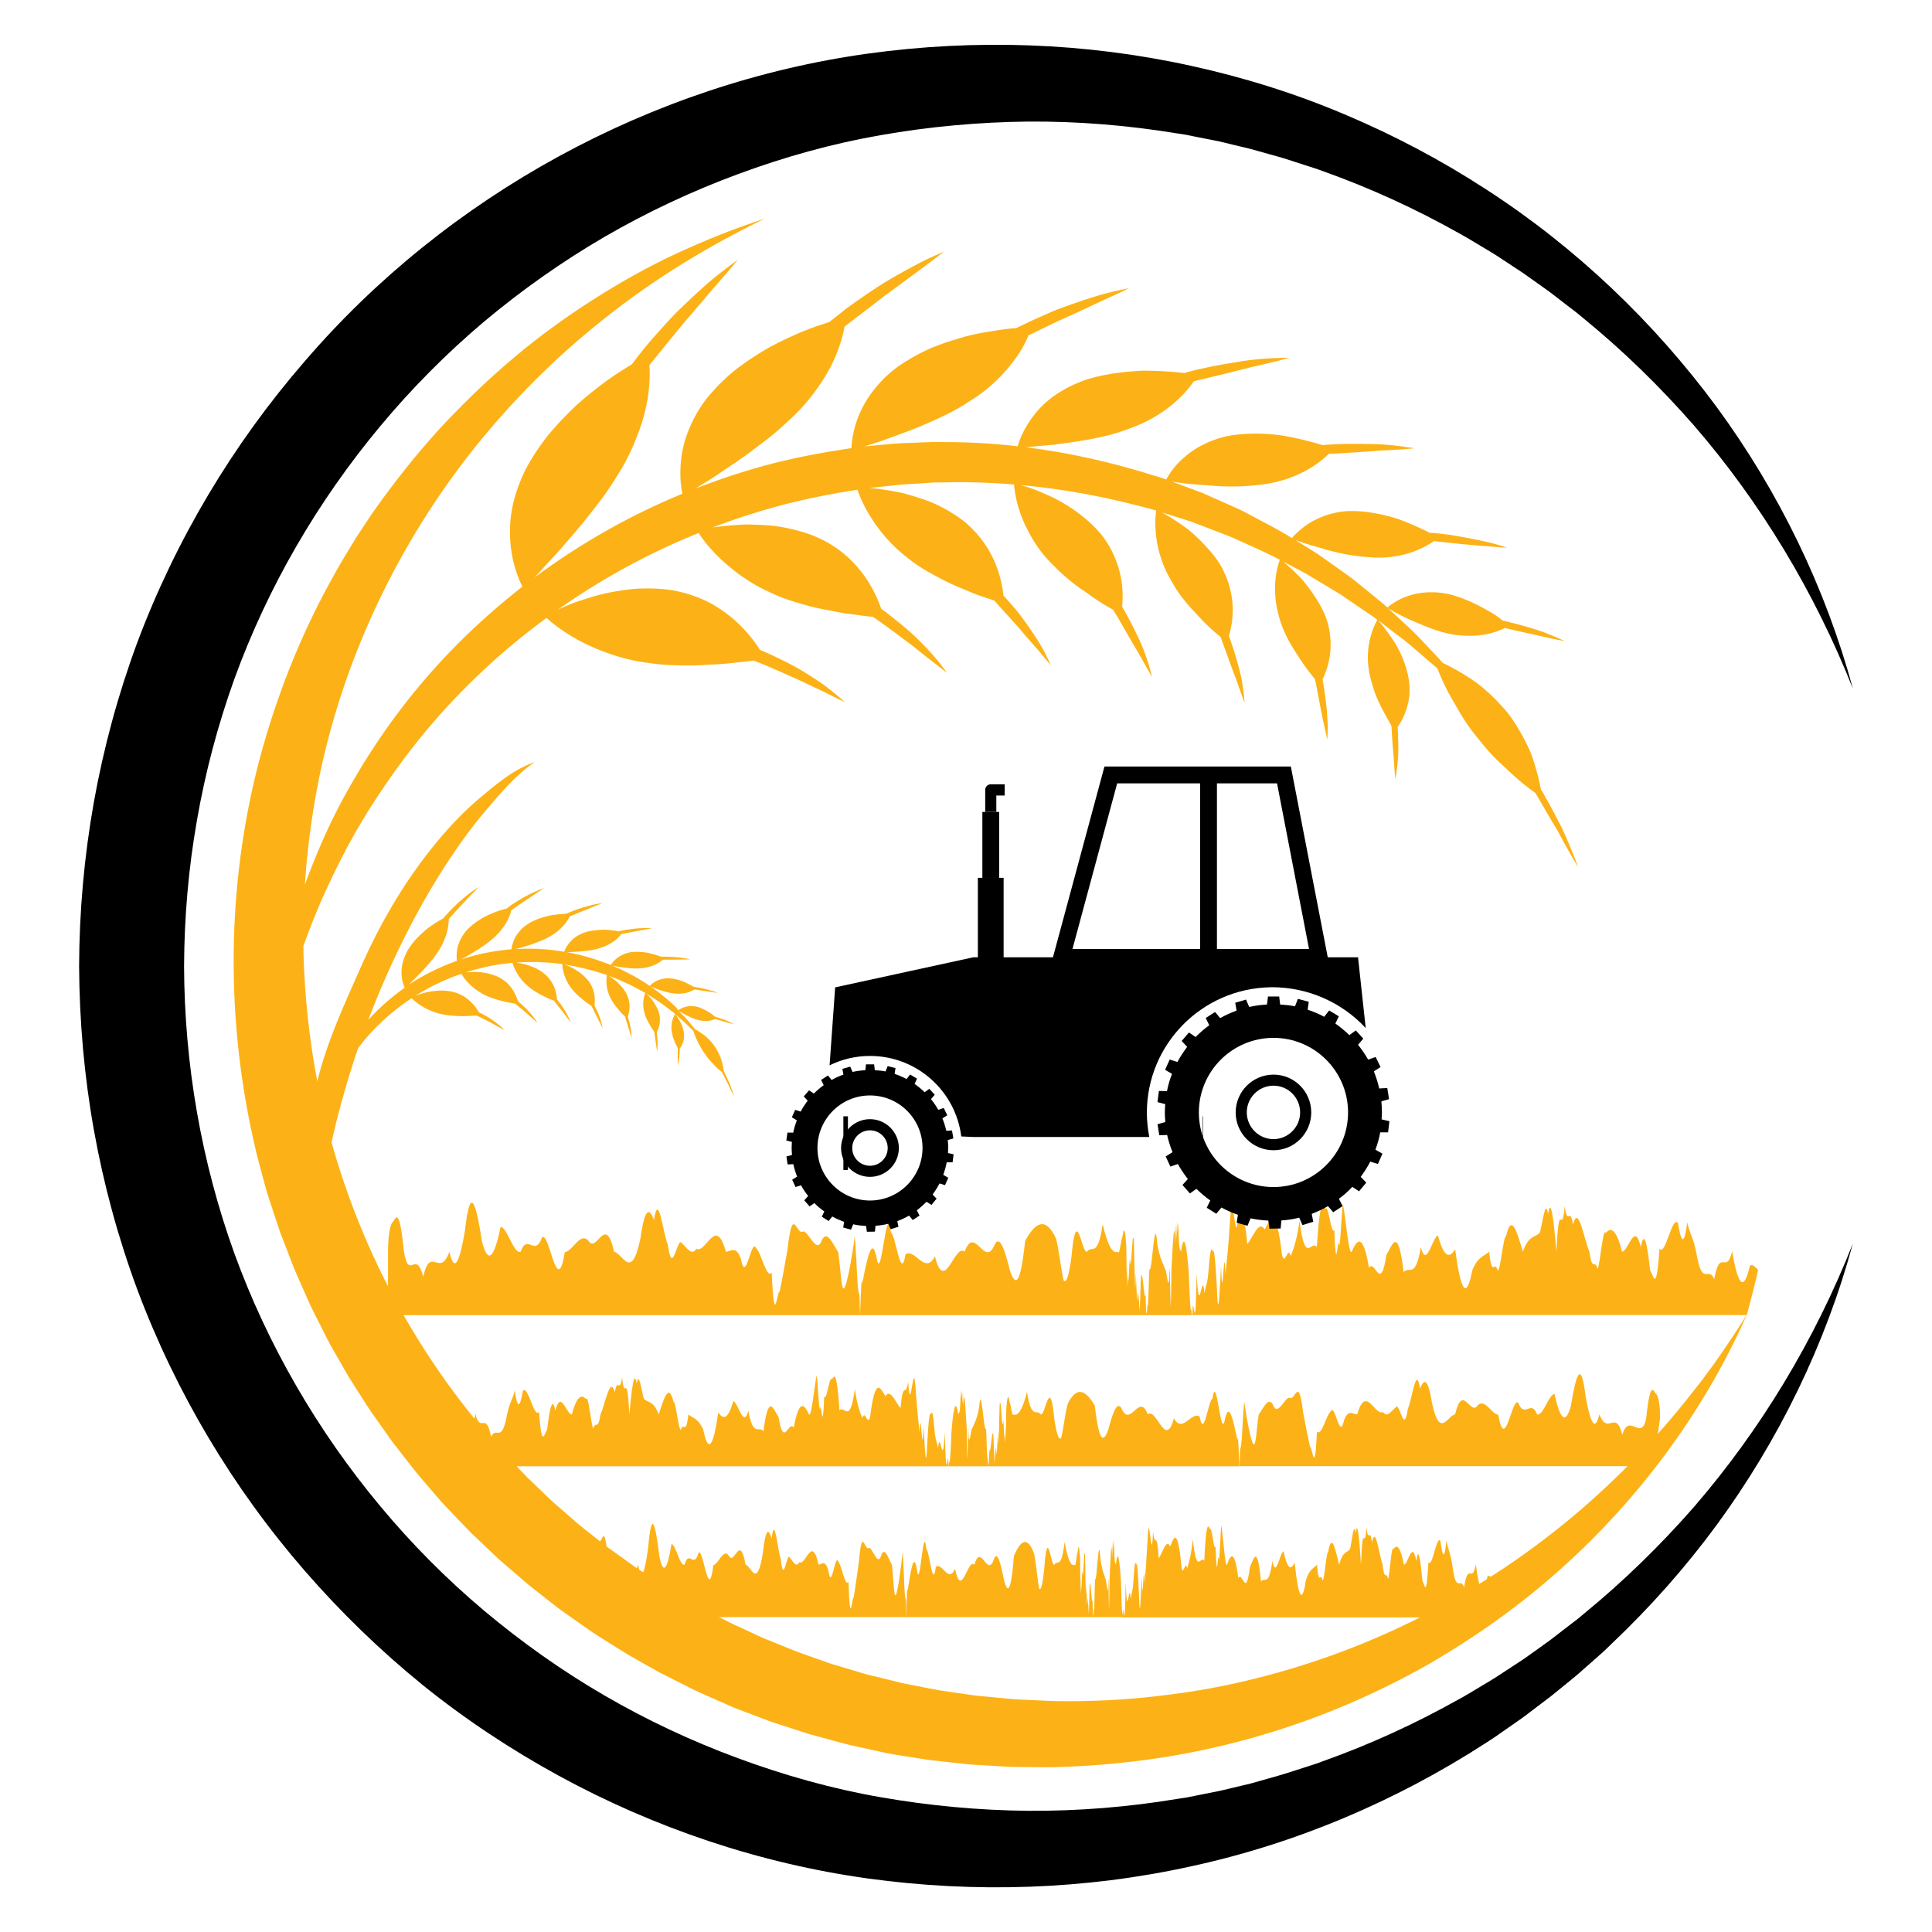 <?xml version="1.0" encoding="utf-8"?>
<!-- Generator: Adobe Illustrator 16.0.0, SVG Export Plug-In . SVG Version: 6.00 Build 0)  -->
<!DOCTYPE svg PUBLIC "-//W3C//DTD SVG 1.1//EN" "http://www.w3.org/Graphics/SVG/1.1/DTD/svg11.dtd">
<svg version="1.1" id="Calque_1" xmlns="http://www.w3.org/2000/svg" xmlns:xlink="http://www.w3.org/1999/xlink" x="0px" y="0px"
	 width="36px" height="36px" viewBox="0 0 36 36" enable-background="new 0 0 36 36" xml:space="preserve">
<g>
	<path fill="none" stroke="#010101" stroke-miterlimit="10" d="M19.254,32.414"/>
	<g>
		<path fill="#FCB216" d="M32.756,23.656c-0.051-0.038-0.102-0.125-0.152-0.061c-0.109,0.476-0.219,0.374-0.328-0.282
			c-0.109,0.466-0.221-0.088-0.334,0.521c-0.109-0.259-0.221,0.172-0.334-0.492c-0.057-0.29-0.113-0.33-0.17-0.564
			c-0.057,0.463-0.115,0.367-0.172,0.01c-0.113-0.143-0.229,0.625-0.344,0.479c-0.059,0.883-0.115,0.476-0.174,0.406
			c-0.057-0.535-0.115-0.758-0.174-0.434c-0.115-0.5-0.232,0.08-0.35,0.085c-0.102-0.403-0.201-0.474-0.303-0.348
			c-0.051-0.125-0.102,0.56-0.152,0.669c-0.051-0.197-0.102,0.066-0.152-0.321c-0.102-0.225-0.205-0.906-0.307-0.503
			c-0.051-0.358-0.104,0.046-0.154-0.346c-0.053,0.621-0.104-0.24-0.154,0.849c-0.053-0.622-0.104-1.033-0.156-0.705
			c-0.053-0.311-0.104,0.2-0.156,0.354c-0.104,0.096-0.207,0.046-0.313,0.351c-0.104-0.342-0.209-0.746-0.314-0.289
			c-0.051-0.006-0.104,0.646-0.156,0.642c-0.053-0.218-0.105,0.164-0.158-0.353c-0.105,0.092-0.211,0.09-0.316,0.348
			c-0.053,0.278-0.107,0.38-0.16,0.311s-0.105-0.306-0.158-0.706c-0.107,0.18-0.213,0.15-0.32-0.254
			c-0.107,0.026-0.213,0.635-0.32,0.217c-0.107,0.617-0.213,0.332-0.32,0.467c-0.107-0.903-0.215-0.491-0.322-0.323
			c-0.109,0.731-0.215,0.062-0.324,0.24c-0.107-0.635-0.215-0.553-0.322-0.299c-0.055,0.066-0.109-0.599-0.162-0.887
			c-0.027,0.065-0.055,1.012-0.082,0.703c-0.025,0.075-0.053,0.593-0.08-0.226c-0.055,0.131-0.109-0.482-0.162-0.39
			c-0.055-0.102-0.107-0.183-0.164,0.71c-0.107-0.141-0.215,0.357-0.322-0.485c-0.055,0.376-0.109,0.511-0.164,0.657
			c-0.053-0.211-0.107,0.188-0.162-0.013c-0.107-0.947-0.217-0.688-0.324-0.483c-0.109-0.187-0.217,0.143-0.324,0.27
			c-0.055-0.68-0.107-0.198-0.164-0.603c-0.053,0.923-0.107-0.72-0.162,0.229c-0.025,0.413-0.053,0.68-0.08,0.938
			c-0.027-0.778-0.055,0.783-0.082-0.159c-0.027,0.451-0.053,1.151-0.08,0.371c-0.027-0.519-0.055-0.738-0.082-0.634
			c-0.023-0.13-0.049,0.035-0.072,0.358c-0.025,0.291-0.049,0.219-0.074,0.422c-0.049-0.528-0.098,0.592-0.148-0.378
			c-0.021,1.246-0.047,0.511-0.072,0.62c-0.002,0.093-0.006,0.14-0.008,0.159h10.334C32.545,24.506,32.775,23.67,32.756,23.656z"/>
		<path fill="#FCB216" d="M15.927,23.035c-0.051,0.4-0.148,0.927-0.199,0.971c-0.051,0.045-0.059-0.307-0.109-0.675
			c-0.102-0.152-0.203-0.42-0.304-0.226c-0.1,0.3-0.258-0.2-0.358-0.156c-0.122,0.068-0.185-0.527-0.283,0.334
			c-0.049,0.274-0.099,0.562-0.147,0.787c-0.048-0.039-0.098,0.761-0.147-0.357c-0.096,0.128-0.193-0.369-0.288-0.451
			c-0.096-0.221-0.191,0.692-0.286,0.197c-0.094-0.263-0.188-0.137-0.281-0.135c-0.186-0.688-0.369,0.039-0.549-0.054
			c-0.091,0.142-0.18-0.029-0.268-0.101c-0.088-0.165-0.176,0.67-0.264,0.023c-0.087-0.186-0.173-1.028-0.258-0.458
			c-0.085-0.229-0.17-0.246-0.252,0.337c-0.168,0.822-0.332,0.28-0.492,0.252c-0.161-0.718-0.317,0.025-0.47-0.193
			c-0.153-0.198-0.303,0.188-0.448,0.202c-0.145,0.901-0.287-0.407-0.424-0.274c-0.137,0.377-0.271-0.089-0.399,0.266
			c-0.128,0.053-0.253-0.46-0.373-0.463c-0.121,0.588-0.236,0.707-0.347,0.271c-0.111-0.711-0.216-1.098-0.318-0.198
			c-0.101,0.598-0.198,0.799-0.289,0.39c-0.184,0.505-0.347-0.139-0.488,0.464c-0.142-0.53-0.262,0.098-0.359-0.464
			c-0.098-0.984-0.172-0.539-0.221-0.543c-0.05,0.091-0.076,0.3-0.076,0.543v1.182h8.796c-0.004-0.1-0.008-0.227-0.011-0.389
			C15.97,24.091,15.971,23.536,15.927,23.035z"/>
		<path fill="#FCB216" d="M22.189,24.416c-0.014-0.119-0.023-0.266-0.037-0.682c-0.049-0.657-0.098-0.74-0.146-0.41
			c-0.006-0.077-0.041,0.104-0.047-0.491c-0.008-0.108-0.014,0.187-0.02,0.104c-0.006-0.356-0.012-0.065-0.018,0.15
			c-0.006-0.012-0.012-0.632-0.02,0.09c-0.023-0.599-0.049,0.053-0.072,0.464c-0.025,1.854-0.02-0.737-0.045,0.229
			c-0.025,0.132-0.049-0.229-0.074-0.224c-0.047-0.129-0.096-0.186-0.146-0.469c-0.049-0.64-0.098,0.583-0.146,0.471
			c-0.012,0.112-0.023,0.892-0.035,0.646c-0.014,0.232-0.025,0.308-0.037-0.169c-0.023,0.155-0.049-0.417-0.074-0.351
			c-0.012-0.188-0.023,0.412-0.035,0.662c-0.014-0.229-0.025-0.336-0.037-0.355c-0.012,0.438-0.025-0.236-0.037-0.346
			c-0.006,0.361-0.012,0.318-0.018,0.002c-0.006,0.086-0.016-0.933-0.023-0.636c-0.023-0.246-0.043,0.746-0.068,0.367
			c-0.012-0.026-0.023,0.621-0.037,0.304c-0.006,0.335-0.012,0.175-0.018-0.182c-0.006,0.192-0.004,0.248-0.012-0.358
			c-0.023-0.403-0.049-0.34-0.072-0.185c-0.023,0.03-0.057,0.369-0.08,0.276c-0.098,0.048-0.191-0.097-0.287-0.511
			c-0.098,0.644-0.197,0.377-0.293,0.511c-0.098,0.054-0.195-0.946-0.291,0.106c-0.047,0.35-0.096,0.49-0.145,0.429
			c-0.047-0.19-0.096-0.633-0.143-0.783c-0.191-0.41-0.383-0.304-0.574,0.049c-0.094,0.887-0.188,0.822-0.283,0.551
			c-0.095-0.383-0.189-0.671-0.283-0.487c-0.188,0.464-0.374-0.383-0.561,0.136c-0.187-0.167-0.371,0.81-0.554,0.088
			c-0.185,0.354-0.367-0.157-0.548-0.04c-0.09,0.538-0.18-0.36-0.271-0.403c-0.089-0.668-0.179,1.005-0.268,0.463
			c-0.089-0.422-0.178,0.025-0.267,0.485c-0.014-0.229-0.028,0.29-0.042,0.589h6.185C22.205,24.468,22.197,24.341,22.189,24.416z"/>
	</g>
	<g>
		<path fill="#FCB216" d="M8.437,26.626c0.044-0.03,0.09-0.102,0.135-0.049c0.095,0.39,0.191,0.305,0.287-0.23
			c0.097,0.381,0.194-0.072,0.292,0.426c0.097-0.211,0.195,0.142,0.294-0.402c0.05-0.238,0.099-0.271,0.148-0.462
			c0.05,0.379,0.101,0.3,0.15,0.008c0.1-0.116,0.2,0.512,0.301,0.393c0.051,0.721,0.101,0.389,0.151,0.332
			c0.051-0.438,0.102-0.62,0.153-0.355c0.101-0.408,0.204,0.065,0.307,0.07c0.088-0.331,0.177-0.389,0.266-0.285
			c0.044-0.103,0.089,0.457,0.133,0.547c0.045-0.161,0.09,0.056,0.134-0.262c0.089-0.185,0.179-0.743,0.269-0.413
			c0.045-0.294,0.091,0.039,0.135-0.282c0.045,0.508,0.091-0.196,0.135,0.695c0.046-0.51,0.091-0.848,0.137-0.578
			c0.045-0.254,0.091,0.164,0.137,0.29c0.091,0.078,0.183,0.039,0.273,0.288c0.092-0.28,0.184-0.61,0.276-0.238
			c0.045-0.004,0.091,0.528,0.138,0.526c0.045-0.179,0.092,0.135,0.138-0.288c0.093,0.073,0.186,0.072,0.278,0.283
			c0.047,0.229,0.093,0.311,0.14,0.255c0.047-0.056,0.093-0.25,0.14-0.578c0.093,0.147,0.187,0.123,0.279-0.208
			c0.094,0.022,0.187,0.521,0.281,0.179c0.094,0.503,0.188,0.271,0.282,0.38c0.093-0.737,0.188-0.4,0.282-0.263
			c0.094,0.599,0.188,0.05,0.283,0.196c0.095-0.521,0.189-0.453,0.284-0.244c0.046,0.054,0.094-0.491,0.141-0.727
			c0.023,0.054,0.047,0.827,0.072,0.576c0.022,0.062,0.046,0.484,0.07-0.185c0.048,0.105,0.095-0.396,0.143-0.319
			c0.047-0.083,0.094-0.15,0.142,0.581c0.095-0.116,0.19,0.291,0.285-0.397c0.048,0.309,0.094,0.419,0.142,0.537
			c0.047-0.172,0.095,0.155,0.142-0.011c0.096-0.773,0.189-0.563,0.285-0.395c0.095-0.152,0.189,0.117,0.284,0.22
			c0.048-0.556,0.094-0.161,0.142-0.492c0.048,0.755,0.095-0.589,0.143,0.188c0.023,0.337,0.047,0.557,0.07,0.769
			c0.024-0.638,0.048,0.639,0.072-0.132c0.024,0.37,0.047,0.943,0.071,0.305c0.024-0.425,0.047-0.605,0.071-0.519
			c0.021-0.107,0.042,0.027,0.064,0.293c0.022,0.237,0.043,0.178,0.064,0.346c0.042-0.433,0.086,0.483,0.129-0.31
			c0.021,1.019,0.044,0.417,0.064,0.508c0.002,0.076,0.005,0.113,0.006,0.129H8.623C8.623,27.321,8.422,26.639,8.437,26.626z"/>
		<path fill="#FCB216" d="M23.184,26.117c0.045,0.329,0.129,0.759,0.174,0.795c0.045,0.037,0.051-0.251,0.096-0.553
			c0.09-0.124,0.178-0.342,0.266-0.184c0.088,0.245,0.227-0.164,0.314-0.129c0.107,0.057,0.162-0.432,0.248,0.274
			c0.043,0.224,0.088,0.46,0.129,0.644c0.043-0.033,0.086,0.622,0.129-0.291c0.084,0.104,0.17-0.303,0.254-0.37
			c0.084-0.181,0.166,0.565,0.25,0.161c0.082-0.215,0.164-0.112,0.246-0.11c0.162-0.564,0.322,0.032,0.48-0.043
			c0.08,0.116,0.156-0.024,0.234-0.083c0.078-0.136,0.154,0.548,0.23,0.019c0.076-0.152,0.152-0.841,0.227-0.374
			c0.074-0.188,0.148-0.201,0.223,0.275c0.146,0.672,0.289,0.229,0.43,0.206c0.141-0.587,0.279,0.021,0.412-0.157
			c0.133-0.162,0.266,0.153,0.393,0.165c0.127,0.737,0.25-0.334,0.371-0.225c0.119,0.309,0.236-0.073,0.35,0.217
			c0.111,0.043,0.221-0.377,0.326-0.379c0.105,0.48,0.207,0.578,0.305,0.222c0.096-0.582,0.189-0.896,0.277-0.161
			c0.09,0.488,0.174,0.652,0.254,0.318c0.16,0.413,0.303-0.113,0.428,0.38c0.125-0.434,0.359,0.149,0.445-0.312
			c0.084-0.804,0.15-0.438,0.193-0.442c0.045,0.073,0.066,0.244,0.066,0.442l-0.131,0.898h-7.707
			c0.004-0.081,0.008-0.186,0.01-0.317C23.145,26.981,23.145,26.527,23.184,26.117z"/>
		<path fill="#FCB216" d="M17.696,27.249c0.011-0.1,0.021-0.219,0.032-0.559c0.043-0.538,0.086-0.607,0.128-0.336
			c0.006-0.063,0.037,0.085,0.043-0.402c0.005-0.088,0.011,0.154,0.017,0.085c0.005-0.292,0.01-0.053,0.016,0.123
			c0.005-0.01,0.011-0.516,0.017,0.073c0.021-0.489,0.042,0.043,0.064,0.38c0.021,1.518,0.018-0.603,0.037,0.187
			c0.022,0.109,0.043-0.187,0.065-0.183c0.042-0.104,0.085-0.151,0.128-0.382c0.044-0.525,0.086,0.476,0.129,0.385
			c0.012,0.091,0.021,0.729,0.032,0.529c0.011,0.189,0.021,0.249,0.032-0.139c0.021,0.126,0.043-0.343,0.063-0.288
			c0.011-0.153,0.022,0.337,0.032,0.543c0.012-0.188,0.021-0.275,0.031-0.291c0.012,0.357,0.023-0.193,0.033-0.282
			c0.005,0.293,0.011,0.259,0.017,0.001c0.005,0.07,0.013-0.764,0.02-0.52c0.021-0.203,0.039,0.609,0.06,0.299
			c0.012-0.021,0.021,0.509,0.032,0.249c0.006,0.273,0.012,0.143,0.016-0.149c0.006,0.158,0.004,0.204,0.009-0.293
			c0.022-0.33,0.044-0.277,0.064-0.15c0.021,0.023,0.05,0.303,0.07,0.226c0.086,0.038,0.167-0.078,0.253-0.418
			c0.084,0.527,0.172,0.308,0.256,0.418c0.086,0.044,0.17-0.776,0.254,0.087c0.043,0.286,0.084,0.402,0.127,0.352
			c0.041-0.156,0.082-0.518,0.125-0.642c0.168-0.335,0.336-0.247,0.502,0.04c0.084,0.727,0.166,0.674,0.25,0.451
			c0.082-0.313,0.164-0.55,0.248-0.399c0.164,0.379,0.328-0.313,0.49,0.111c0.164-0.138,0.326,0.662,0.486,0.073
			c0.16,0.289,0.32-0.13,0.479-0.034c0.08,0.441,0.158-0.295,0.238-0.329c0.08-0.547,0.156,0.822,0.234,0.378
			c0.078-0.345,0.154,0.021,0.234,0.397c0.012-0.188,0.023,0.237,0.035,0.481h-5.419C17.683,27.289,17.69,27.188,17.696,27.249z"/>
	</g>
	<g>
		<path fill="#FCB216" d="M27.816,29.432c-0.035-0.032-0.068-0.104-0.102-0.052c-0.07,0.396-0.143,0.311-0.215-0.232
			c-0.07,0.386-0.143-0.072-0.217,0.432c-0.072-0.214-0.146,0.143-0.219-0.407c-0.037-0.242-0.074-0.273-0.111-0.469
			c-0.037,0.385-0.074,0.305-0.111,0.009c-0.074-0.118-0.15,0.517-0.225,0.396c-0.037,0.73-0.076,0.394-0.113,0.338
			c-0.039-0.444-0.076-0.629-0.113-0.36c-0.076-0.414-0.152,0.066-0.23,0.069c-0.064-0.333-0.131-0.393-0.197-0.287
			c-0.033-0.104-0.066,0.464-0.098,0.554c-0.033-0.163-0.068,0.055-0.102-0.267c-0.066-0.187-0.133-0.751-0.199-0.416
			c-0.033-0.297-0.068,0.038-0.102-0.287c-0.033,0.514-0.068-0.199-0.102,0.703c-0.033-0.514-0.066-0.856-0.102-0.584
			c-0.033-0.256-0.068,0.166-0.102,0.293c-0.068,0.08-0.137,0.039-0.203,0.291c-0.07-0.282-0.137-0.617-0.205-0.239
			c-0.035-0.005-0.068,0.534-0.104,0.532c-0.035-0.181-0.068,0.137-0.104-0.293c-0.068,0.076-0.137,0.075-0.207,0.289
			c-0.035,0.23-0.07,0.313-0.104,0.257c-0.035-0.057-0.07-0.253-0.105-0.585c-0.068,0.148-0.137,0.124-0.207-0.211
			c-0.07,0.021-0.139,0.526-0.209,0.182c-0.07,0.509-0.141,0.273-0.211,0.386c-0.07-0.749-0.141-0.407-0.209-0.269
			c-0.072,0.606-0.141,0.052-0.213,0.199c-0.07-0.526-0.141-0.458-0.211-0.248c-0.035,0.056-0.07-0.496-0.105-0.735
			c-0.018,0.055-0.035,0.839-0.055,0.584c-0.016,0.063-0.033,0.49-0.053-0.187c-0.035,0.107-0.068-0.4-0.104-0.323
			c-0.037-0.084-0.072-0.151-0.107,0.588c-0.07-0.117-0.141,0.295-0.213-0.402c-0.035,0.312-0.07,0.423-0.105,0.544
			c-0.035-0.174-0.07,0.156-0.105-0.009c-0.072-0.786-0.143-0.571-0.213-0.401c-0.07-0.155-0.141,0.117-0.213,0.223
			c-0.033-0.563-0.07-0.163-0.105-0.5c-0.035,0.767-0.07-0.595-0.105,0.192c-0.018,0.341-0.035,0.563-0.053,0.777
			c-0.018-0.646-0.035,0.648-0.053-0.132c-0.018,0.373-0.035,0.953-0.053,0.307c-0.018-0.429-0.037-0.611-0.053-0.525
			c-0.018-0.106-0.033,0.029-0.049,0.298c-0.016,0.24-0.033,0.181-0.049,0.35c-0.031-0.438-0.064,0.491-0.096-0.313
			c-0.016,1.032-0.033,0.423-0.049,0.515c-0.002,0.076-0.002,0.116-0.004,0.131h6.75C27.676,30.135,27.826,29.443,27.816,29.432z"/>
		<path fill="#FCB216" d="M16.82,28.916c-0.034,0.333-0.097,0.769-0.129,0.805c-0.034,0.037-0.038-0.255-0.071-0.561
			c-0.067-0.126-0.133-0.347-0.198-0.186c-0.066,0.249-0.169-0.165-0.235-0.13c-0.08,0.058-0.121-0.438-0.185,0.277
			c-0.032,0.228-0.064,0.465-0.096,0.652c-0.032-0.033-0.064,0.63-0.095-0.297c-0.063,0.106-0.127-0.305-0.189-0.375
			c-0.063-0.182-0.124,0.575-0.187,0.165c-0.061-0.218-0.122-0.112-0.183-0.112c-0.122-0.57-0.241,0.033-0.358-0.044
			c-0.06,0.117-0.118-0.024-0.175-0.084c-0.058-0.137-0.116,0.556-0.172,0.02c-0.057-0.154-0.113-0.853-0.169-0.379
			c-0.055-0.189-0.111-0.204-0.165,0.279c-0.11,0.68-0.217,0.231-0.321,0.208c-0.105-0.594-0.207,0.021-0.307-0.159
			c-0.1-0.166-0.198,0.155-0.292,0.167c-0.094,0.746-0.187-0.337-0.277-0.228c-0.09,0.313-0.176-0.073-0.26,0.22
			c-0.084,0.044-0.166-0.381-0.244-0.383c-0.078,0.487-0.154,0.585-0.226,0.225c-0.073-0.59-0.142-0.909-0.208-0.165
			c-0.066,0.496-0.129,0.661-0.189,0.323c-0.12,0.419-0.226-0.114-0.319,0.385c-0.092-0.439-0.17,0.081-0.234-0.385
			c-0.064-0.814-0.113-0.446-0.145-0.45c-0.033,0.076-0.05,0.249-0.05,0.45v0.979h5.747c-0.003-0.082-0.005-0.187-0.007-0.32
			C16.849,29.791,16.849,29.332,16.82,28.916z"/>
		<path fill="#FCB216" d="M20.912,30.06c-0.01-0.099-0.016-0.221-0.023-0.564c-0.033-0.544-0.066-0.614-0.098-0.34
			c-0.004-0.063-0.025,0.087-0.031-0.407c-0.004-0.09-0.008,0.155-0.012,0.087c-0.004-0.295-0.008-0.055-0.012,0.124
			c-0.004-0.01-0.008-0.522-0.012,0.073c-0.016-0.495-0.031,0.044-0.049,0.386c-0.016,1.536-0.014-0.611-0.029,0.188
			c-0.016,0.11-0.031-0.188-0.047-0.185c-0.031-0.106-0.064-0.153-0.096-0.389c-0.033-0.53-0.064,0.483-0.098,0.391
			c-0.008,0.094-0.014,0.74-0.023,0.536c-0.008,0.193-0.016,0.254-0.023-0.141c-0.016,0.129-0.031-0.346-0.047-0.291
			c-0.008-0.155-0.016,0.342-0.023,0.549c-0.01-0.189-0.018-0.278-0.025-0.293c-0.008,0.361-0.016-0.197-0.023-0.287
			c-0.004,0.298-0.008,0.262-0.012,0.001c-0.004,0.071-0.01-0.773-0.014-0.526c-0.018-0.204-0.029,0.618-0.047,0.304
			c-0.008-0.021-0.016,0.516-0.021,0.252c-0.006,0.276-0.01,0.145-0.014-0.15c-0.004,0.159-0.002,0.205-0.006-0.297
			c-0.016-0.335-0.033-0.282-0.049-0.154c-0.016,0.025-0.037,0.307-0.053,0.229c-0.063,0.04-0.125-0.08-0.188-0.423
			c-0.063,0.534-0.129,0.313-0.191,0.423c-0.064,0.044-0.127-0.784-0.189,0.089c-0.031,0.289-0.063,0.407-0.094,0.354
			c-0.031-0.158-0.063-0.523-0.094-0.647c-0.125-0.341-0.25-0.251-0.375,0.039c-0.061,0.735-0.123,0.683-0.185,0.457
			c-0.062-0.317-0.123-0.557-0.186-0.404c-0.122,0.385-0.245-0.316-0.366,0.112c-0.121-0.138-0.242,0.672-0.361,0.073
			c-0.12,0.293-0.24-0.13-0.358-0.032c-0.059,0.445-0.118-0.299-0.177-0.334c-0.059-0.555-0.117,0.833-0.175,0.382
			c-0.059-0.349-0.117,0.021-0.174,0.402c-0.009-0.19-0.018,0.241-0.027,0.487h4.041C20.922,30.103,20.916,29.998,20.912,30.06z"/>
	</g>
	<path d="M34.525,23.173c-0.508,1.87-1.375,3.658-2.539,5.245c-0.582,0.792-1.24,1.533-1.959,2.214l-0.133,0.129
		c-0.047,0.043-0.094,0.083-0.139,0.124l-0.279,0.246c-0.092,0.084-0.189,0.16-0.285,0.239l-0.289,0.235
		c-0.098,0.076-0.197,0.149-0.297,0.225c-0.098,0.073-0.195,0.152-0.299,0.223L28,32.266l-0.152,0.106
		c-0.051,0.034-0.105,0.067-0.156,0.102c-1.672,1.083-3.543,1.881-5.51,2.305c-1.965,0.432-4.011,0.5-6.017,0.223
		c-2.006-0.28-3.964-0.937-5.75-1.912c-0.893-0.488-1.747-1.053-2.54-1.693c-0.792-0.644-1.527-1.356-2.197-2.128
		c-1.34-1.542-2.404-3.327-3.122-5.247c-0.356-0.96-0.625-1.953-0.806-2.962c-0.181-1.009-0.27-2.033-0.276-3.057
		c0.004-1.023,0.095-2.047,0.275-3.057c0.181-1.009,0.45-2.001,0.805-2.963c0.719-1.92,1.783-3.705,3.122-5.248
		C8.339,3.632,12.148,1.559,16.164,1c2.006-0.278,4.053-0.208,6.018,0.224c0.982,0.214,1.945,0.514,2.867,0.905
		c0.922,0.388,1.809,0.857,2.643,1.4c1.674,1.083,3.129,2.474,4.297,4.057c1.164,1.586,2.029,3.375,2.537,5.246
		c-0.715-1.801-1.719-3.467-2.963-4.906c-0.629-0.717-1.309-1.383-2.041-1.981l-0.137-0.113c-0.045-0.037-0.092-0.071-0.141-0.108
		l-0.279-0.216c-0.092-0.073-0.191-0.139-0.285-0.208l-0.289-0.205L28.096,4.9c-0.1-0.063-0.195-0.132-0.297-0.192l-0.301-0.181
		l-0.152-0.091c-0.051-0.03-0.104-0.058-0.152-0.086c-0.82-0.461-1.674-0.852-2.555-1.165c-0.109-0.042-0.221-0.075-0.332-0.111
		l-0.334-0.108c-0.109-0.036-0.223-0.064-0.336-0.097c-0.111-0.031-0.223-0.063-0.336-0.094l-0.338-0.081
		c-0.115-0.027-0.227-0.058-0.342-0.079l-0.342-0.067l-0.17-0.035l-0.174-0.027c-0.916-0.151-1.844-0.227-2.771-0.221
		c-0.926,0.01-1.849,0.094-2.757,0.254c-0.909,0.158-1.799,0.408-2.66,0.727c-0.862,0.319-1.695,0.71-2.487,1.17
		c-0.792,0.461-1.542,0.992-2.244,1.58c-0.698,0.59-1.345,1.242-1.929,1.943c-1.169,1.402-2.098,3-2.72,4.712
		C4.06,13.507,3.825,14.39,3.67,15.285c-0.158,0.896-0.236,1.805-0.24,2.717c0.006,1.821,0.319,3.639,0.937,5.353
		c0.622,1.71,1.551,3.31,2.719,4.711c0.584,0.702,1.231,1.354,1.93,1.943c0.701,0.588,1.45,1.121,2.243,1.581
		c0.792,0.461,1.626,0.852,2.487,1.17s1.751,0.57,2.66,0.728c0.909,0.159,1.831,0.245,2.757,0.254
		c0.928,0.005,1.855-0.069,2.773-0.222l0.172-0.026l0.17-0.034l0.342-0.068c0.115-0.02,0.229-0.052,0.342-0.077l0.34-0.081
		c0.111-0.03,0.223-0.063,0.336-0.095c0.111-0.032,0.225-0.062,0.336-0.098l0.334-0.107c0.109-0.036,0.223-0.069,0.33-0.112
		c0.881-0.312,1.736-0.704,2.555-1.164c0.051-0.028,0.104-0.057,0.154-0.087l0.15-0.09l0.303-0.182
		c0.102-0.061,0.197-0.128,0.297-0.192l0.295-0.193l0.289-0.206c0.094-0.069,0.191-0.134,0.285-0.209l0.279-0.216
		c0.047-0.035,0.094-0.071,0.141-0.107l0.137-0.114c0.73-0.598,1.412-1.263,2.039-1.979C32.809,26.64,33.813,24.974,34.525,23.173z"
		/>
	<line fill="none" stroke="#010101" stroke-miterlimit="10" x1="22.416" y1="21.301" x2="22.408" y2="21.301"/>
	<line fill="none" stroke="#010101" stroke-miterlimit="10" x1="15.8" y1="21.301" x2="15.715" y2="21.301"/>
	<g>
		<g>
			<g>
				<path d="M16.211,21.929c-0.296,0-0.539-0.239-0.539-0.537c0-0.296,0.242-0.538,0.539-0.538c0.296,0,0.538,0.242,0.538,0.538
					C16.749,21.689,16.507,21.929,16.211,21.929z M16.211,21.062c-0.182,0-0.331,0.148-0.331,0.33s0.148,0.33,0.331,0.33
					c0.182,0,0.33-0.148,0.33-0.33S16.393,21.062,16.211,21.062z"/>
			</g>
		</g>
		<g>
			<g>
				<path d="M23.73,21.433c-0.389,0-0.705-0.315-0.705-0.704s0.316-0.705,0.705-0.705s0.703,0.316,0.703,0.705
					S24.119,21.433,23.73,21.433z M23.73,20.23c-0.275,0-0.498,0.224-0.498,0.498s0.223,0.498,0.498,0.498
					c0.273,0,0.496-0.224,0.496-0.498S24.004,20.23,23.73,20.23z"/>
			</g>
		</g>
		<g>
			<path d="M25.865,21.1l0.025-0.208l-0.146-0.034c0.002-0.043,0.006-0.085,0.006-0.129c0-0.069-0.004-0.139-0.01-0.207l0.143-0.041
				l-0.033-0.207l-0.15,0.008c-0.025-0.11-0.059-0.216-0.1-0.319l0.125-0.08l-0.092-0.188l-0.139,0.05
				c-0.057-0.099-0.119-0.19-0.189-0.277l0.098-0.114l-0.139-0.154l-0.121,0.088c-0.08-0.079-0.168-0.15-0.26-0.215l0.064-0.136
				l-0.18-0.109l-0.092,0.118c-0.098-0.053-0.201-0.096-0.309-0.132l0.021-0.147l-0.203-0.055l-0.053,0.139
				c-0.09-0.018-0.184-0.027-0.277-0.033l-0.018-0.15h-0.209l-0.018,0.15c-0.113,0.006-0.225,0.021-0.332,0.045l-0.059-0.137
				l-0.201,0.059l0.025,0.146c-0.105,0.038-0.207,0.084-0.305,0.14l-0.096-0.114l-0.174,0.112l0.066,0.135
				c-0.092,0.066-0.176,0.14-0.254,0.219l-0.125-0.084l-0.135,0.158l0.102,0.11c-0.068,0.09-0.129,0.184-0.182,0.281l-0.143-0.045
				l-0.086,0.191l0.129,0.076c-0.041,0.104-0.072,0.211-0.094,0.322l-0.15-0.004l-0.027,0.208l0.145,0.038
				c-0.004,0.051-0.008,0.103-0.008,0.156c0,0.06,0.004,0.119,0.01,0.177l-0.146,0.041l0.033,0.206l0.146-0.005
				c0.025,0.11,0.059,0.217,0.1,0.32l-0.127,0.08l0.088,0.188l0.139-0.047c0.055,0.099,0.117,0.191,0.186,0.28l-0.1,0.11
				l0.139,0.158l0.121-0.086c0.08,0.08,0.166,0.151,0.258,0.217l-0.066,0.136l0.178,0.111L22.76,22.5
				c0.098,0.054,0.199,0.099,0.307,0.136l-0.023,0.147l0.201,0.058l0.057-0.139c0.107,0.023,0.219,0.036,0.332,0.042l0.02,0.15
				l0.209-0.003l0.014-0.15c0.115-0.007,0.225-0.024,0.332-0.052l0.061,0.139l0.201-0.063l-0.029-0.146
				c0.105-0.041,0.207-0.088,0.303-0.144l0.098,0.113l0.174-0.114l-0.068-0.137c0.09-0.065,0.174-0.14,0.25-0.222l0.125,0.083
				l0.135-0.161l-0.104-0.108c0.066-0.09,0.127-0.184,0.178-0.284l0.143,0.044l0.084-0.192l-0.131-0.074
				c0.039-0.105,0.07-0.212,0.09-0.323H25.865z M25.119,20.729c0,0.766-0.623,1.39-1.389,1.39c-0.768,0-1.391-0.624-1.391-1.39
				c0-0.767,0.623-1.39,1.391-1.39C24.496,19.339,25.119,19.962,25.119,20.729z"/>
		</g>
		<g>
			<path d="M18.447,21.392"/>
		</g>
		<g>
			<path d="M21.299,21.392"/>
		</g>
		<g>
			<path d="M25.305,17.838h-1.637l0,0h-2.82l0,0h-2.713l-2.573,0.56l-0.104,1.453c0.228-0.112,0.482-0.175,0.753-0.175
				c0.874,0,1.595,0.654,1.701,1.5l0.223,0.01l0,0h2.731h0.549c-0.027-0.145-0.045-0.296-0.045-0.451
				c0-1.278,1.027-2.316,2.303-2.339l0,0c0.006-0.001,0.014-0.001,0.021-0.001c0.695,0,1.32,0.293,1.754,0.761L25.305,17.838z"/>
		</g>
		<g>
			<g>
				<rect x="18.221" y="16.357" width="0.48" height="1.532"/>
			</g>
			<g>
				<rect x="18.305" y="15.129" width="0.313" height="1.229"/>
			</g>
			<g>
				<path d="M18.565,15.129h-0.207v-0.41c0-0.059,0.046-0.105,0.104-0.105h0.259v0.209h-0.156V15.129z"/>
			</g>
		</g>
		<g>
			<path d="M24.771,17.994h-5.193l1.002-3.711h3.473L24.771,17.994z M19.984,17.683h4.408l-0.596-3.086h-2.979L19.984,17.683z"/>
		</g>
		<g>
			<rect x="22.363" y="14.44" width="0.313" height="3.397"/>
		</g>
		<g>
			<path d="M17.75,21.659l0.019-0.15l-0.105-0.024c0.002-0.032,0.004-0.062,0.004-0.094c0-0.05-0.002-0.1-0.008-0.148l0.104-0.03
				l-0.025-0.149l-0.106,0.007c-0.019-0.08-0.042-0.158-0.073-0.231l0.091-0.059l-0.066-0.136l-0.101,0.036
				c-0.04-0.071-0.086-0.138-0.137-0.2l0.071-0.082l-0.102-0.11l-0.087,0.063c-0.058-0.058-0.12-0.107-0.186-0.155l0.044-0.098
				l-0.129-0.077l-0.065,0.084c-0.071-0.037-0.145-0.07-0.223-0.096l0.016-0.107l-0.146-0.038l-0.039,0.1
				c-0.065-0.013-0.133-0.02-0.2-0.023l-0.013-0.109h-0.151l-0.013,0.109c-0.082,0.004-0.161,0.015-0.239,0.032l-0.042-0.099
				l-0.146,0.042l0.019,0.107c-0.076,0.026-0.15,0.06-0.22,0.1l-0.068-0.084l-0.127,0.083l0.047,0.098
				c-0.064,0.046-0.125,0.099-0.183,0.156l-0.089-0.06l-0.099,0.113l0.073,0.08c-0.048,0.064-0.093,0.131-0.13,0.203l-0.103-0.032
				l-0.062,0.138l0.093,0.057c-0.028,0.073-0.052,0.15-0.068,0.23l-0.107-0.002l-0.021,0.148l0.104,0.026
				c-0.002,0.039-0.005,0.076-0.005,0.114c0,0.042,0.003,0.086,0.007,0.13l-0.104,0.027l0.022,0.149l0.107-0.005
				c0.016,0.081,0.041,0.157,0.07,0.232l-0.092,0.057l0.063,0.137l0.101-0.033c0.038,0.069,0.084,0.137,0.134,0.2l-0.073,0.081
				l0.1,0.113l0.088-0.062c0.057,0.058,0.12,0.109,0.186,0.156l-0.047,0.098l0.128,0.08l0.067-0.084
				c0.07,0.04,0.145,0.071,0.221,0.1l-0.017,0.105l0.145,0.04l0.041-0.1c0.078,0.018,0.158,0.027,0.24,0.031l0.015,0.108l0.15-0.002
				l0.011-0.109c0.082-0.006,0.161-0.018,0.238-0.037l0.044,0.1l0.145-0.044l-0.021-0.106c0.077-0.028,0.149-0.063,0.219-0.103
				l0.069,0.083l0.126-0.084l-0.05-0.097c0.065-0.05,0.125-0.103,0.181-0.16l0.091,0.059l0.096-0.116l-0.074-0.079
				c0.048-0.063,0.09-0.133,0.128-0.205l0.103,0.032l0.061-0.138l-0.094-0.055c0.027-0.076,0.05-0.153,0.064-0.233L17.75,21.659z
				 M16.211,22.37c-0.54,0-0.979-0.439-0.979-0.979c0-0.54,0.439-0.979,0.979-0.979c0.54,0,0.979,0.438,0.979,0.979
				C17.189,21.931,16.75,22.37,16.211,22.37z"/>
		</g>
	</g>
	<path fill="#FCB216" d="M32.307,24.875c-0.08,0.123-0.164,0.242-0.246,0.363l-0.063,0.091l-0.063,0.089l-0.131,0.177
		c-0.084,0.118-0.176,0.232-0.266,0.347c-0.357,0.459-0.742,0.896-1.145,1.311c-0.408,0.414-0.834,0.805-1.283,1.166
		c-0.447,0.36-0.914,0.698-1.4,1.004c-0.965,0.618-2,1.116-3.076,1.486c-0.539,0.185-1.086,0.34-1.639,0.461
		c-0.555,0.123-1.115,0.204-1.678,0.261c-0.563,0.056-1.129,0.076-1.693,0.066l-0.422-0.02l-0.211-0.009
		c-0.034-0.003-0.069-0.004-0.105-0.006l-0.104-0.01l-0.421-0.04c-0.07-0.007-0.14-0.011-0.21-0.021l-0.209-0.03L17.525,31.5
		c-0.139-0.023-0.276-0.053-0.414-0.079l-0.207-0.041l-0.103-0.02L16.7,31.334l-0.409-0.1c-0.069-0.017-0.137-0.03-0.204-0.052
		l-0.202-0.061l-0.403-0.12l-0.395-0.14c-0.132-0.047-0.265-0.091-0.393-0.147l-0.389-0.158l-0.097-0.039l-0.095-0.044l-0.19-0.089
		c-0.127-0.06-0.255-0.114-0.38-0.178l-0.371-0.194l-0.186-0.097l-0.181-0.107l-0.361-0.211c-0.119-0.074-0.234-0.151-0.352-0.229
		c-0.116-0.077-0.236-0.149-0.347-0.233l-0.34-0.245L11.32,28.83c-0.027-0.021-0.055-0.042-0.082-0.064l-0.164-0.13
		c-0.108-0.087-0.221-0.17-0.326-0.261L10.433,28.1c-0.052-0.046-0.106-0.091-0.157-0.138l-0.151-0.145l-0.302-0.29
		c-0.098-0.1-0.192-0.202-0.289-0.303c-0.095-0.1-0.193-0.2-0.282-0.307c-1.439-1.61-2.493-3.553-3.074-5.631
		c0.057-0.257,0.119-0.511,0.189-0.763c0.092-0.334,0.194-0.667,0.306-0.994c0.079-0.103,0.161-0.204,0.249-0.298
		C7.146,18.991,7.398,18.78,7.67,18.6c0.007,0.008,0.017,0.018,0.03,0.028c0.026,0.024,0.064,0.057,0.114,0.09
		c0.05,0.035,0.111,0.07,0.181,0.101c0.07,0.032,0.151,0.063,0.239,0.079c0.065,0.014,0.132,0.024,0.194,0.028
		c0.063,0.004,0.125,0.009,0.181,0.008c0.057,0,0.111,0,0.156-0.005c0.046-0.003,0.086-0.003,0.116-0.006L8.9,18.932
		c0.044,0.02,0.088,0.042,0.131,0.064c0.021,0.01,0.043,0.021,0.064,0.032l0.032,0.016l0.031,0.019
		c0.042,0.022,0.083,0.046,0.125,0.068c0.042,0.024,0.083,0.048,0.123,0.069c-0.032-0.033-0.066-0.064-0.102-0.096
		c-0.036-0.031-0.073-0.058-0.112-0.086c-0.078-0.057-0.161-0.102-0.251-0.147l-0.018-0.009c-0.027-0.047-0.071-0.118-0.144-0.188
		c-0.036-0.035-0.079-0.072-0.129-0.104c-0.05-0.031-0.109-0.059-0.176-0.079c-0.046-0.014-0.092-0.022-0.139-0.027
		s-0.096-0.009-0.143-0.006c-0.093,0.004-0.186,0.017-0.265,0.037c-0.04,0.011-0.076,0.021-0.109,0.031
		c-0.029,0.011-0.055,0.021-0.078,0.028c0.27-0.169,0.558-0.307,0.857-0.409c0.013,0.022,0.044,0.074,0.097,0.136
		c0.019,0.021,0.039,0.042,0.061,0.063c0.023,0.022,0.048,0.045,0.076,0.068c0.027,0.021,0.058,0.043,0.09,0.064
		c0.032,0.021,0.066,0.039,0.103,0.061c0.056,0.027,0.112,0.049,0.167,0.067c0.056,0.02,0.11,0.034,0.161,0.047
		c0.052,0.015,0.099,0.024,0.141,0.031c0.042,0.008,0.079,0.016,0.106,0.02l0.015,0.011c0.017,0.015,0.035,0.029,0.052,0.043
		c0.017,0.014,0.035,0.028,0.052,0.043c0.034,0.028,0.068,0.058,0.102,0.087c0.033,0.029,0.066,0.058,0.099,0.088
		c0.017,0.014,0.033,0.028,0.049,0.043c0.016,0.015,0.033,0.029,0.05,0.045c-0.045-0.076-0.099-0.141-0.158-0.208
		c-0.029-0.033-0.061-0.064-0.093-0.095c-0.033-0.03-0.066-0.061-0.102-0.091l-0.014-0.01c-0.013-0.048-0.039-0.12-0.087-0.199
		c-0.024-0.04-0.054-0.08-0.093-0.121c-0.038-0.039-0.084-0.074-0.139-0.108c-0.019-0.011-0.038-0.021-0.058-0.032
		c-0.02-0.009-0.039-0.016-0.06-0.023c-0.042-0.016-0.083-0.027-0.125-0.037c-0.042-0.011-0.083-0.016-0.125-0.021
		c-0.042-0.004-0.082-0.008-0.118-0.008c-0.064,0.001-0.122,0.004-0.166,0.008c0.078-0.025,0.156-0.048,0.236-0.067
		c0.189-0.051,0.383-0.083,0.577-0.104c0.019-0.002,0.038-0.004,0.057-0.007c0.005,0.024,0.022,0.077,0.055,0.142
		c0.022,0.043,0.052,0.096,0.091,0.145c0.039,0.055,0.087,0.104,0.145,0.152c0.042,0.037,0.088,0.069,0.134,0.098
		c0.045,0.028,0.09,0.055,0.134,0.076c0.043,0.02,0.084,0.041,0.12,0.057s0.068,0.027,0.092,0.037l0.011,0.014
		c0.026,0.033,0.051,0.064,0.078,0.099l0.038,0.047c0.013,0.017,0.025,0.033,0.038,0.05c0.025,0.032,0.05,0.063,0.075,0.098
		c0.024,0.031,0.048,0.065,0.074,0.099c-0.014-0.038-0.03-0.075-0.048-0.111c-0.017-0.037-0.037-0.071-0.058-0.104
		c-0.021-0.035-0.043-0.069-0.066-0.105c-0.023-0.031-0.048-0.064-0.074-0.098l-0.011-0.014c-0.002-0.043-0.01-0.113-0.037-0.194
		c-0.028-0.079-0.076-0.167-0.16-0.25c-0.056-0.054-0.125-0.098-0.195-0.134c-0.035-0.016-0.071-0.031-0.105-0.044
		c-0.036-0.012-0.069-0.024-0.103-0.032c-0.06-0.014-0.113-0.024-0.154-0.029c0.006-0.002,0.011-0.002,0.017-0.002l0.146-0.009
		c0.049-0.001,0.098-0.001,0.147-0.001h0.074l0.073,0.004c0.133,0.004,0.265,0.016,0.397,0.034c0,0.019,0.002,0.07,0.019,0.14
		c0.01,0.043,0.026,0.092,0.05,0.145c0.023,0.053,0.054,0.109,0.097,0.164c0.015,0.019,0.032,0.038,0.048,0.057
		s0.034,0.038,0.051,0.055c0.035,0.034,0.071,0.066,0.105,0.092c0.009,0.008,0.017,0.014,0.026,0.02
		c0.008,0.008,0.016,0.014,0.024,0.021c0.016,0.013,0.031,0.023,0.046,0.035c0.029,0.021,0.055,0.038,0.076,0.051l0.007,0.014
		c0.018,0.032,0.035,0.066,0.051,0.101c0.017,0.033,0.034,0.065,0.051,0.1c0.034,0.064,0.065,0.134,0.1,0.2
		c-0.006-0.035-0.014-0.069-0.024-0.105c-0.009-0.035-0.02-0.072-0.033-0.105c-0.025-0.067-0.056-0.135-0.089-0.203l-0.007-0.016
		c0.012-0.078,0.024-0.248-0.091-0.427c-0.081-0.112-0.206-0.208-0.313-0.263c-0.026-0.014-0.052-0.026-0.075-0.038
		c-0.023-0.009-0.044-0.017-0.062-0.023c-0.007-0.003-0.013-0.005-0.019-0.007c0.244,0.037,0.485,0.096,0.72,0.172
		c0.024,0.008,0.049,0.016,0.073,0.025c-0.003,0.016-0.012,0.061-0.01,0.124c0.001,0.079,0.018,0.185,0.072,0.294
		c0.039,0.083,0.092,0.154,0.145,0.214c0.05,0.064,0.099,0.113,0.131,0.142l0.004,0.014c0.021,0.065,0.039,0.131,0.059,0.193
		c0.021,0.063,0.038,0.129,0.058,0.193c0-0.032-0.002-0.064-0.005-0.097c-0.003-0.032-0.007-0.066-0.014-0.097
		c-0.012-0.064-0.028-0.129-0.047-0.196l-0.003-0.012c0.024-0.069,0.063-0.214-0.009-0.388c-0.024-0.061-0.061-0.11-0.101-0.16
		c-0.02-0.023-0.041-0.047-0.062-0.068c-0.01-0.01-0.021-0.021-0.031-0.031c-0.011-0.008-0.021-0.018-0.032-0.025
		c-0.049-0.039-0.093-0.069-0.121-0.087c0.01,0.005,0.021,0.009,0.032,0.013l0.138,0.053l0.135,0.061
		c0.044,0.021,0.09,0.039,0.134,0.063c0.081,0.044,0.164,0.084,0.242,0.132c-0.006,0.014-0.021,0.051-0.03,0.105
		c-0.006,0.034-0.011,0.074-0.009,0.118c0.001,0.022,0.003,0.046,0.006,0.069c0.003,0.012,0.005,0.023,0.008,0.036
		c0.001,0.013,0.005,0.026,0.009,0.039c0.019,0.079,0.056,0.15,0.091,0.21c0.034,0.063,0.068,0.113,0.092,0.144l0.002,0.013
		l0.006,0.043c0.002,0.016,0.004,0.03,0.006,0.046c0.004,0.029,0.008,0.059,0.012,0.089c0.008,0.059,0.019,0.114,0.027,0.177
		c0.004-0.029,0.007-0.059,0.008-0.087c0.001-0.027,0-0.056,0-0.085c-0.002-0.058-0.006-0.116-0.013-0.177
		c0-0.005-0.001-0.01-0.002-0.013c0.029-0.053,0.083-0.173,0.049-0.333c-0.011-0.056-0.035-0.105-0.061-0.152
		c-0.027-0.049-0.057-0.094-0.086-0.131c-0.039-0.045-0.075-0.08-0.095-0.098l0.125,0.076l0.123,0.083l0.062,0.042
		c0.021,0.014,0.04,0.029,0.06,0.045l0.118,0.091l0.03,0.023l0.019,0.017c-0.003,0.005-0.024,0.036-0.042,0.086
		c-0.02,0.055-0.036,0.133-0.025,0.224c0.002,0.017,0.005,0.032,0.009,0.05c0.003,0.017,0.007,0.034,0.011,0.05
		c0.009,0.032,0.019,0.063,0.031,0.092c0.011,0.028,0.023,0.054,0.035,0.077c0.011,0.021,0.019,0.043,0.028,0.057v0.012
		c0,0.052,0,0.104,0.001,0.154l0.001,0.037c0,0.014,0,0.026,0,0.039c0,0.026,0.001,0.053,0.002,0.079
		c0.012-0.048,0.02-0.098,0.025-0.147c0.004-0.049,0.006-0.099,0.006-0.15v-0.012c0.016-0.02,0.039-0.054,0.057-0.102
		c0.009-0.022,0.017-0.05,0.022-0.079c0.004-0.028,0.006-0.061,0.003-0.096c-0.009-0.092-0.045-0.189-0.088-0.257
		c-0.032-0.056-0.062-0.095-0.073-0.109l0.004,0.003l0.056,0.05c0.038,0.034,0.077,0.064,0.113,0.099l0.108,0.105
		c0.018,0.017,0.035,0.032,0.051,0.049c0.009,0.026,0.02,0.06,0.037,0.1c0.018,0.046,0.043,0.096,0.071,0.15
		c0.027,0.056,0.061,0.115,0.102,0.171c0.03,0.044,0.059,0.084,0.09,0.121c0.016,0.018,0.032,0.034,0.047,0.051
		c0.015,0.017,0.03,0.031,0.044,0.047c0.057,0.061,0.11,0.107,0.146,0.134l0.008,0.016c0.037,0.072,0.073,0.146,0.111,0.219
		c0.035,0.075,0.07,0.149,0.109,0.224c-0.024-0.079-0.051-0.157-0.08-0.235c-0.035-0.075-0.068-0.151-0.105-0.226l-0.009-0.015
		c-0.005-0.044-0.017-0.114-0.041-0.197c-0.006-0.022-0.013-0.043-0.023-0.065c-0.008-0.021-0.019-0.044-0.028-0.066
		c-0.022-0.045-0.046-0.093-0.078-0.138c-0.043-0.061-0.091-0.113-0.138-0.159c-0.047-0.044-0.097-0.077-0.138-0.105
		c-0.036-0.023-0.065-0.041-0.09-0.054c-0.015-0.02-0.031-0.038-0.046-0.056l-0.098-0.118c-0.033-0.039-0.07-0.075-0.105-0.111
		l-0.053-0.056l-0.003-0.004c0.015,0.011,0.056,0.039,0.116,0.07c0.075,0.037,0.167,0.087,0.265,0.108
		c0.037,0.008,0.071,0.011,0.103,0.013c0.031,0.001,0.059-0.001,0.084-0.004c0.051-0.008,0.09-0.022,0.114-0.032l0.012,0.004
		c0.056,0.016,0.113,0.033,0.171,0.049c0.056,0.016,0.111,0.033,0.167,0.045c-0.03-0.017-0.059-0.031-0.087-0.044
		c-0.014-0.007-0.029-0.014-0.043-0.02s-0.029-0.013-0.044-0.018c-0.059-0.022-0.116-0.041-0.173-0.059l-0.012-0.002
		c-0.016-0.016-0.036-0.033-0.062-0.051c-0.025-0.018-0.055-0.036-0.087-0.055c-0.032-0.018-0.066-0.035-0.102-0.05
		c-0.018-0.008-0.036-0.014-0.054-0.021c-0.019-0.005-0.038-0.008-0.057-0.012c-0.102-0.018-0.18,0.002-0.234,0.023
		c-0.048,0.021-0.076,0.043-0.082,0.048l-0.019-0.02L12.6,18.772l-0.113-0.104c-0.019-0.016-0.037-0.035-0.057-0.051l-0.06-0.048
		l-0.12-0.097l-0.125-0.088c0.026,0.012,0.075,0.031,0.135,0.052c0.046,0.017,0.099,0.034,0.156,0.049
		c0.056,0.015,0.118,0.024,0.176,0.03c0.174,0.014,0.299-0.047,0.351-0.079c0.005,0.001,0.01,0.001,0.015,0.002
		c0.069,0.013,0.138,0.024,0.208,0.034c0.035,0.005,0.07,0.01,0.104,0.014c0.036,0.005,0.069,0.011,0.103,0.014
		c-0.073-0.031-0.149-0.051-0.222-0.069c-0.037-0.009-0.072-0.017-0.108-0.024c-0.018-0.004-0.036-0.008-0.053-0.01
		c-0.018-0.004-0.036-0.006-0.053-0.009l-0.015-0.002c-0.043-0.025-0.115-0.064-0.195-0.099c-0.083-0.031-0.178-0.055-0.267-0.059
		c-0.015,0-0.029,0-0.043,0c-0.014,0.001-0.028,0.004-0.042,0.006c-0.026,0.003-0.051,0.01-0.073,0.018
		c-0.045,0.013-0.083,0.031-0.111,0.05c-0.048,0.03-0.076,0.06-0.085,0.069c-0.077-0.056-0.161-0.104-0.241-0.153
		c-0.044-0.027-0.091-0.05-0.136-0.073l-0.138-0.072l-0.142-0.062c-0.011-0.005-0.022-0.011-0.033-0.017
		c0.034,0.009,0.088,0.02,0.154,0.027c0.015,0.002,0.029,0.004,0.045,0.006c0.015,0.002,0.03,0.005,0.046,0.007
		c0.031,0.004,0.064,0.007,0.098,0.009c0.068,0.006,0.141,0.003,0.208-0.003c0.201-0.019,0.333-0.112,0.385-0.157l0.017-0.001
		c0.083,0.001,0.166,0,0.249-0.002c0.042-0.001,0.082-0.001,0.123-0.001c0.041,0,0.081,0,0.121-0.002
		c-0.093-0.021-0.18-0.036-0.27-0.041c-0.088-0.007-0.173-0.011-0.256-0.01h-0.018c-0.056-0.02-0.146-0.05-0.246-0.072
		c-0.103-0.018-0.217-0.025-0.319-0.012c-0.14,0.025-0.233,0.088-0.292,0.142c-0.046,0.044-0.07,0.082-0.079,0.097
		c-0.025-0.01-0.05-0.021-0.076-0.03c-0.241-0.091-0.491-0.163-0.746-0.209c0.005,0,0.011-0.001,0.016,0
		c0.02-0.001,0.044-0.003,0.071-0.003c0.027-0.002,0.056-0.002,0.089-0.004c0.129-0.01,0.294-0.02,0.445-0.07
		c0.221-0.064,0.348-0.197,0.396-0.26l0.019-0.004c0.093-0.017,0.187-0.035,0.28-0.053c0.046-0.011,0.092-0.018,0.139-0.025
		c0.045-0.008,0.091-0.017,0.136-0.027c-0.11-0.005-0.213-0.004-0.315,0.008c-0.051,0.006-0.1,0.012-0.148,0.018
		c-0.049,0.008-0.096,0.016-0.143,0.027l-0.019,0.004c-0.035-0.006-0.078-0.014-0.128-0.018c-0.025-0.004-0.052-0.006-0.08-0.008
		c-0.014-0.002-0.028-0.002-0.042-0.003c-0.014,0-0.029,0-0.044,0c-0.06,0.001-0.122,0.007-0.184,0.015
		c-0.031,0.005-0.061,0.01-0.091,0.017c-0.03,0.008-0.059,0.019-0.087,0.028c-0.076,0.03-0.135,0.066-0.183,0.104
		c-0.047,0.041-0.082,0.083-0.108,0.12c-0.042,0.059-0.059,0.108-0.065,0.126c-0.138-0.023-0.279-0.041-0.419-0.048l-0.078-0.006
		l-0.078-0.001c-0.052-0.001-0.104-0.003-0.156-0.001l-0.156,0.005c-0.007,0.001-0.014,0.001-0.02,0.001
		c0.042-0.009,0.099-0.023,0.164-0.045c0.035-0.012,0.072-0.021,0.11-0.034C9.92,17.592,9.96,17.578,10,17.561
		c0.081-0.028,0.164-0.064,0.241-0.109c0.113-0.061,0.198-0.137,0.258-0.204c0.061-0.066,0.097-0.13,0.116-0.17l0.021-0.01
		c0.05-0.021,0.1-0.041,0.149-0.062c0.05-0.021,0.099-0.039,0.149-0.059c0.049-0.021,0.099-0.041,0.148-0.061
		c0.049-0.019,0.098-0.038,0.145-0.059c-0.062,0.01-0.121,0.018-0.178,0.031c-0.058,0.015-0.114,0.029-0.169,0.047
		c-0.028,0.008-0.055,0.016-0.081,0.025c-0.027,0.008-0.053,0.018-0.08,0.027c-0.052,0.02-0.103,0.04-0.152,0.061l-0.021,0.01
		c-0.039,0-0.089,0.004-0.146,0.01c-0.057,0.007-0.121,0.014-0.187,0.029c-0.066,0.017-0.134,0.035-0.2,0.061
		c-0.065,0.025-0.128,0.057-0.184,0.094c-0.076,0.049-0.133,0.107-0.174,0.162c-0.042,0.055-0.07,0.107-0.088,0.156
		c-0.027,0.07-0.034,0.125-0.037,0.148c-0.02,0.003-0.04,0.004-0.061,0.005c-0.207,0.021-0.413,0.056-0.614,0.107
		c-0.088,0.022-0.175,0.048-0.261,0.077c0.042-0.023,0.099-0.054,0.164-0.094c0.034-0.021,0.072-0.042,0.109-0.066
		c0.039-0.022,0.078-0.05,0.118-0.076c0.04-0.027,0.08-0.055,0.118-0.086c0.02-0.014,0.039-0.031,0.057-0.046
		c0.02-0.016,0.038-0.031,0.056-0.048c0.053-0.049,0.098-0.1,0.136-0.148c0.037-0.047,0.068-0.094,0.092-0.137
		c0.049-0.089,0.073-0.166,0.083-0.216l0.021-0.014c0.05-0.034,0.099-0.067,0.148-0.103c0.05-0.033,0.1-0.068,0.149-0.1
		c0.1-0.065,0.201-0.133,0.296-0.197c-0.033,0.012-0.065,0.025-0.098,0.037c-0.032,0.014-0.062,0.027-0.093,0.041
		c-0.061,0.029-0.119,0.057-0.175,0.088s-0.111,0.064-0.164,0.098c-0.026,0.017-0.052,0.033-0.077,0.049
		c-0.026,0.02-0.05,0.037-0.075,0.055l-0.02,0.016c-0.043,0.01-0.098,0.024-0.158,0.045c-0.06,0.022-0.127,0.049-0.195,0.08
		c-0.068,0.033-0.136,0.073-0.201,0.117s-0.125,0.096-0.176,0.149c-0.035,0.036-0.063,0.075-0.087,0.112
		c-0.023,0.037-0.042,0.074-0.058,0.108c-0.015,0.036-0.027,0.069-0.035,0.101c-0.008,0.033-0.014,0.063-0.016,0.092
		c-0.01,0.081-0.003,0.143,0.001,0.17c-0.317,0.111-0.621,0.262-0.901,0.447c0.018-0.016,0.038-0.036,0.061-0.06
		c0.026-0.025,0.056-0.053,0.086-0.085c0.061-0.063,0.132-0.133,0.201-0.215c0.034-0.039,0.07-0.078,0.103-0.121
		c0.034-0.042,0.065-0.088,0.095-0.131c0.044-0.064,0.079-0.131,0.105-0.193c0.028-0.06,0.049-0.117,0.063-0.171
		c0.029-0.106,0.035-0.195,0.034-0.249l0.018-0.021c0.088-0.098,0.177-0.198,0.27-0.293c0.045-0.047,0.091-0.098,0.137-0.144
		c0.045-0.047,0.091-0.094,0.134-0.142c-0.066,0.043-0.128,0.086-0.187,0.131c-0.059,0.046-0.113,0.093-0.167,0.14l-0.039,0.034
		l-0.039,0.038c-0.025,0.024-0.05,0.049-0.074,0.073c-0.048,0.049-0.094,0.099-0.138,0.15l-0.017,0.021
		c-0.042,0.022-0.098,0.053-0.157,0.092c-0.06,0.039-0.125,0.084-0.189,0.139C7.852,17.4,7.787,17.459,7.73,17.524
		c-0.056,0.067-0.107,0.136-0.147,0.208c-0.052,0.102-0.081,0.19-0.093,0.275c-0.012,0.084-0.01,0.156-0.001,0.217
		c0.009,0.062,0.023,0.11,0.035,0.143c0.006,0.018,0.012,0.03,0.015,0.039c-0.248,0.174-0.474,0.375-0.676,0.597
		c0.101-0.266,0.209-0.53,0.324-0.791c0.33-0.748,0.711-1.475,1.16-2.158c0.225-0.343,0.466-0.674,0.733-0.984
		c0.268-0.312,0.536-0.638,0.888-0.87c-0.404,0.135-0.736,0.424-1.062,0.698c-0.324,0.278-0.613,0.595-0.879,0.929
		c-0.529,0.668-0.958,1.41-1.301,2.188c-0.305,0.688-0.637,1.402-0.814,2.136c-0.148-0.78-0.233-1.571-0.257-2.366
		c0-0.055,0-0.105-0.001-0.16c0.104-0.291,0.218-0.578,0.341-0.863c0.254-0.566,0.534-1.121,0.863-1.646
		c0.33-0.523,0.688-1.028,1.084-1.502c0.659-0.789,1.415-1.494,2.242-2.1c0.022,0.02,0.054,0.049,0.096,0.083
		c0.086,0.07,0.213,0.164,0.375,0.261c0.162,0.098,0.36,0.197,0.585,0.281c0.227,0.086,0.487,0.163,0.764,0.203
		c0.208,0.032,0.418,0.053,0.615,0.055c0.2,0.004,0.395,0.004,0.571-0.01c0.18-0.008,0.346-0.019,0.489-0.037
		c0.144-0.017,0.27-0.026,0.364-0.042l0.059,0.024c0.142,0.053,0.285,0.116,0.424,0.178c0.069,0.031,0.138,0.061,0.208,0.092
		l0.102,0.045l0.104,0.049c0.134,0.064,0.268,0.127,0.404,0.191c0.133,0.065,0.266,0.135,0.397,0.195
		c-0.105-0.098-0.219-0.19-0.337-0.281c-0.119-0.092-0.24-0.166-0.367-0.247c-0.257-0.161-0.525-0.292-0.814-0.419l-0.061-0.024
		c-0.089-0.142-0.242-0.353-0.48-0.563c-0.12-0.104-0.261-0.207-0.427-0.301c-0.164-0.088-0.351-0.162-0.566-0.215
		c-0.146-0.037-0.293-0.055-0.443-0.063c-0.148-0.006-0.303-0.008-0.45,0.006c-0.293,0.03-0.583,0.086-0.825,0.166
		c-0.123,0.037-0.237,0.074-0.336,0.114c-0.091,0.037-0.171,0.073-0.239,0.104c0.816-0.574,1.697-1.055,2.622-1.428
		c0.045,0.07,0.153,0.227,0.329,0.406c0.061,0.061,0.127,0.124,0.203,0.188c0.076,0.065,0.159,0.133,0.25,0.198
		c0.091,0.064,0.189,0.127,0.293,0.186c0.105,0.059,0.217,0.112,0.338,0.168c0.178,0.08,0.358,0.134,0.536,0.185
		c0.178,0.053,0.352,0.089,0.514,0.117c0.164,0.036,0.315,0.059,0.448,0.073c0.133,0.018,0.25,0.035,0.339,0.043l0.048,0.033
		c0.057,0.04,0.115,0.08,0.172,0.121c0.057,0.043,0.115,0.084,0.172,0.127c0.111,0.084,0.222,0.166,0.334,0.25
		c0.108,0.086,0.217,0.172,0.327,0.26c0.053,0.04,0.107,0.082,0.162,0.123c0.054,0.043,0.107,0.087,0.162,0.131
		c-0.154-0.228-0.334-0.422-0.531-0.618c-0.099-0.101-0.202-0.19-0.309-0.278c-0.108-0.09-0.22-0.178-0.336-0.266l-0.048-0.033
		c-0.049-0.143-0.14-0.365-0.307-0.604c-0.083-0.118-0.187-0.24-0.314-0.359c-0.126-0.114-0.276-0.221-0.455-0.314
		c-0.061-0.03-0.123-0.059-0.187-0.086c-0.063-0.026-0.128-0.047-0.193-0.067c-0.131-0.04-0.265-0.071-0.4-0.095
		c-0.134-0.025-0.266-0.033-0.396-0.04c-0.128-0.005-0.256-0.013-0.372-0.003c-0.201,0.012-0.381,0.03-0.519,0.051
		c0.24-0.09,0.483-0.176,0.729-0.253c0.585-0.188,1.188-0.322,1.795-0.423c0.059-0.008,0.118-0.018,0.176-0.026
		c0.023,0.073,0.083,0.233,0.198,0.429c0.077,0.132,0.181,0.287,0.312,0.439c0.132,0.156,0.291,0.303,0.481,0.447
		c0.141,0.107,0.29,0.199,0.438,0.276c0.148,0.081,0.296,0.156,0.436,0.215c0.14,0.055,0.271,0.116,0.388,0.159
		s0.219,0.07,0.298,0.1l0.035,0.041c0.088,0.097,0.175,0.193,0.262,0.291c0.043,0.047,0.086,0.094,0.129,0.142
		c0.042,0.05,0.085,0.1,0.126,0.149c0.084,0.095,0.166,0.189,0.252,0.287c0.082,0.096,0.164,0.199,0.248,0.295
		c-0.051-0.114-0.105-0.227-0.168-0.336c-0.061-0.11-0.129-0.211-0.201-0.317c-0.07-0.104-0.145-0.208-0.225-0.313
		c-0.08-0.1-0.165-0.195-0.253-0.293l-0.036-0.041c-0.015-0.137-0.052-0.354-0.152-0.6c-0.1-0.242-0.266-0.508-0.545-0.752
		c-0.188-0.153-0.409-0.283-0.636-0.381c-0.113-0.045-0.228-0.084-0.341-0.118c-0.112-0.034-0.222-0.066-0.326-0.083
		c-0.191-0.036-0.36-0.057-0.489-0.069c0.017-0.003,0.034-0.005,0.051-0.007l0.459-0.049c0.153-0.016,0.307-0.02,0.461-0.031
		L17.41,8.99l0.231-0.002c0.417-0.01,0.837,0.005,1.254,0.039c0.004,0.058,0.019,0.219,0.083,0.432
		c0.04,0.133,0.098,0.285,0.182,0.441c0.084,0.162,0.191,0.332,0.332,0.492c0.053,0.061,0.107,0.117,0.164,0.17
		c0.055,0.059,0.113,0.111,0.172,0.163c0.115,0.103,0.232,0.192,0.346,0.271c0.029,0.019,0.059,0.037,0.086,0.057
		c0.025,0.02,0.053,0.039,0.08,0.059c0.053,0.036,0.104,0.07,0.152,0.102c0.094,0.061,0.178,0.109,0.246,0.146l0.025,0.039
		c0.063,0.096,0.121,0.204,0.18,0.306c0.059,0.101,0.117,0.201,0.176,0.304c0.119,0.193,0.229,0.406,0.348,0.604
		c-0.025-0.108-0.057-0.216-0.092-0.323c-0.037-0.108-0.076-0.22-0.123-0.319c-0.092-0.206-0.199-0.414-0.318-0.624l-0.025-0.044
		c0.025-0.246,0.033-0.776-0.363-1.313c-0.271-0.338-0.68-0.617-1.027-0.766c-0.088-0.04-0.17-0.074-0.244-0.104
		c-0.074-0.026-0.143-0.048-0.197-0.065c-0.023-0.004-0.041-0.012-0.061-0.017c0.773,0.07,1.541,0.212,2.291,0.411
		c0.08,0.017,0.16,0.041,0.236,0.064c-0.008,0.051-0.025,0.193-0.01,0.389c0.018,0.248,0.088,0.574,0.279,0.9
		c0.135,0.255,0.318,0.47,0.49,0.648c0.168,0.189,0.33,0.331,0.438,0.416l0.016,0.04c0.072,0.2,0.145,0.401,0.217,0.596
		c0.076,0.19,0.141,0.396,0.217,0.591c-0.006-0.1-0.018-0.199-0.033-0.301s-0.035-0.205-0.061-0.301
		c-0.049-0.196-0.111-0.396-0.182-0.598l-0.016-0.043c0.064-0.215,0.158-0.674-0.096-1.203c-0.084-0.184-0.211-0.336-0.344-0.48
		c-0.066-0.072-0.135-0.141-0.205-0.203c-0.035-0.032-0.07-0.063-0.105-0.092c-0.033-0.025-0.07-0.051-0.104-0.076
		c-0.16-0.113-0.303-0.197-0.395-0.248c0.035,0.01,0.068,0.021,0.104,0.032l0.445,0.141l0.434,0.166
		c0.145,0.058,0.291,0.106,0.432,0.175c0.262,0.121,0.527,0.232,0.783,0.369c-0.016,0.038-0.057,0.159-0.078,0.334
		c-0.012,0.105-0.018,0.231-0.004,0.369c0.004,0.068,0.016,0.141,0.031,0.215c0.008,0.037,0.018,0.074,0.027,0.113
		c0.012,0.039,0.023,0.079,0.035,0.119c0.078,0.24,0.203,0.455,0.326,0.637c0.117,0.19,0.238,0.342,0.316,0.434l0.008,0.037
		l0.029,0.135c0.008,0.047,0.018,0.093,0.025,0.14c0.018,0.091,0.035,0.183,0.053,0.275c0.035,0.184,0.078,0.356,0.115,0.545
		c0.006-0.088,0.012-0.181,0.01-0.269c-0.004-0.087-0.01-0.176-0.016-0.266c-0.018-0.18-0.041-0.363-0.074-0.551
		c-0.002-0.013-0.006-0.025-0.008-0.037c0.082-0.17,0.232-0.553,0.098-1.048c-0.045-0.171-0.129-0.322-0.221-0.468
		c-0.092-0.143-0.193-0.277-0.293-0.387c-0.131-0.135-0.248-0.236-0.316-0.293l0.408,0.215l0.402,0.241l0.199,0.12
		c0.07,0.039,0.131,0.086,0.195,0.129l0.389,0.265l0.098,0.066l0.063,0.049c-0.01,0.017-0.068,0.115-0.115,0.274
		c-0.053,0.175-0.09,0.422-0.037,0.701c0.01,0.053,0.021,0.104,0.035,0.152c0.014,0.053,0.029,0.104,0.045,0.155
		c0.033,0.099,0.07,0.194,0.113,0.28c0.039,0.086,0.082,0.164,0.121,0.232s0.07,0.131,0.098,0.177l0.004,0.033
		c0.008,0.161,0.02,0.321,0.033,0.479l0.01,0.118c0.004,0.041,0.004,0.081,0.008,0.122c0.004,0.082,0.012,0.163,0.021,0.244
		c0.027-0.148,0.045-0.305,0.053-0.463c0.004-0.152,0-0.31-0.008-0.472l-0.002-0.033c0.045-0.066,0.111-0.177,0.16-0.326
		c0.025-0.075,0.045-0.159,0.057-0.252c0.008-0.091,0.008-0.188-0.008-0.297c-0.043-0.286-0.176-0.584-0.32-0.785
		c-0.113-0.169-0.215-0.289-0.25-0.329l0.014,0.01l0.186,0.143c0.123,0.098,0.252,0.188,0.373,0.288l0.357,0.308
		c0.057,0.049,0.115,0.096,0.17,0.146c0.033,0.079,0.074,0.184,0.131,0.302c0.064,0.139,0.154,0.292,0.252,0.459
		c0.096,0.171,0.211,0.347,0.352,0.516c0.102,0.127,0.199,0.249,0.305,0.357c0.051,0.053,0.104,0.104,0.156,0.152
		c0.051,0.049,0.104,0.094,0.148,0.139c0.191,0.18,0.365,0.313,0.479,0.393l0.029,0.044c0.129,0.223,0.256,0.446,0.391,0.667
		c0.121,0.227,0.244,0.453,0.381,0.676c-0.09-0.244-0.189-0.482-0.297-0.72c-0.117-0.229-0.24-0.46-0.369-0.687l-0.029-0.044
		c-0.023-0.134-0.072-0.35-0.162-0.608c-0.021-0.064-0.051-0.129-0.082-0.195s-0.064-0.135-0.104-0.203
		c-0.076-0.137-0.16-0.281-0.268-0.416c-0.146-0.181-0.307-0.338-0.461-0.469c-0.156-0.131-0.318-0.229-0.451-0.309
		c-0.117-0.066-0.217-0.119-0.297-0.154c-0.049-0.057-0.102-0.111-0.152-0.166l-0.33-0.348c-0.111-0.115-0.23-0.219-0.348-0.33
		l-0.176-0.162l-0.012-0.012c0.047,0.028,0.184,0.111,0.375,0.198c0.242,0.104,0.541,0.244,0.854,0.292
		c0.115,0.018,0.225,0.021,0.324,0.02c0.096-0.002,0.186-0.012,0.266-0.027c0.158-0.029,0.279-0.082,0.354-0.119l0.037,0.01
		c0.182,0.043,0.363,0.084,0.545,0.122c0.18,0.041,0.355,0.084,0.533,0.112c-0.096-0.045-0.189-0.085-0.283-0.121
		c-0.045-0.02-0.092-0.037-0.137-0.055c-0.049-0.016-0.096-0.031-0.143-0.046c-0.188-0.059-0.373-0.108-0.555-0.152l-0.037-0.008
		c-0.053-0.04-0.119-0.093-0.203-0.142c-0.084-0.051-0.18-0.105-0.283-0.156c-0.105-0.051-0.217-0.1-0.33-0.139
		c-0.057-0.02-0.115-0.037-0.174-0.052s-0.119-0.022-0.178-0.03c-0.32-0.035-0.566,0.036-0.732,0.115
		c-0.148,0.071-0.234,0.148-0.25,0.162l-0.059-0.055l-0.094-0.077l-0.373-0.304c-0.064-0.049-0.123-0.104-0.189-0.148l-0.197-0.141
		l-0.395-0.279l-0.404-0.252c0.086,0.031,0.238,0.085,0.432,0.135c0.148,0.045,0.318,0.094,0.5,0.127
		c0.178,0.035,0.375,0.053,0.557,0.063c0.549,0.016,0.932-0.195,1.09-0.308c0.016,0.001,0.031,0.003,0.045,0.005
		c0.221,0.025,0.441,0.05,0.662,0.068c0.111,0.01,0.221,0.021,0.332,0.027c0.111,0.008,0.215,0.02,0.322,0.024
		c-0.236-0.085-0.479-0.132-0.709-0.178c-0.115-0.021-0.23-0.042-0.342-0.06c-0.059-0.007-0.113-0.015-0.17-0.022
		c-0.057-0.007-0.113-0.011-0.17-0.015L26.645,9.93c-0.145-0.073-0.369-0.182-0.631-0.272c-0.266-0.081-0.57-0.14-0.85-0.136
		c-0.049,0-0.092,0.003-0.137,0.008s-0.088,0.013-0.129,0.021c-0.084,0.018-0.16,0.039-0.23,0.066
		c-0.139,0.051-0.252,0.115-0.34,0.178c-0.146,0.104-0.229,0.199-0.254,0.231c-0.254-0.16-0.523-0.292-0.787-0.435
		c-0.141-0.08-0.291-0.141-0.439-0.209l-0.443-0.197l-0.457-0.17c-0.035-0.014-0.072-0.027-0.107-0.04
		c0.109,0.017,0.281,0.042,0.492,0.056c0.045,0.003,0.092,0.006,0.139,0.009c0.049,0.005,0.096,0.009,0.146,0.013
		c0.098,0.007,0.203,0.012,0.311,0.012c0.213,0.003,0.439-0.016,0.65-0.045c0.631-0.094,1.027-0.409,1.182-0.563l0.053-0.002
		c0.26-0.014,0.521-0.03,0.781-0.049c0.131-0.013,0.258-0.016,0.385-0.023s0.254-0.018,0.379-0.03
		c-0.297-0.048-0.574-0.079-0.855-0.08c-0.277-0.007-0.545-0.003-0.805,0.015l-0.055,0.006c-0.182-0.055-0.467-0.134-0.787-0.184
		c-0.324-0.041-0.686-0.045-1.004,0.019c-0.438,0.103-0.719,0.313-0.893,0.493c-0.137,0.143-0.205,0.268-0.229,0.313
		c-0.08-0.028-0.162-0.057-0.244-0.078c-0.773-0.244-1.57-0.424-2.379-0.524c0.014-0.001,0.031-0.002,0.049-0.003
		c0.063-0.006,0.137-0.012,0.221-0.022c0.084-0.005,0.18-0.014,0.281-0.024c0.406-0.057,0.922-0.116,1.387-0.299
		c0.682-0.238,1.059-0.672,1.199-0.88l0.059-0.015c0.289-0.067,0.58-0.139,0.871-0.213c0.145-0.039,0.287-0.068,0.432-0.103
		c0.143-0.033,0.283-0.07,0.422-0.108c-0.348,0.004-0.67,0.024-0.986,0.081c-0.158,0.024-0.314,0.052-0.465,0.082
		c-0.15,0.031-0.297,0.061-0.445,0.104l-0.059,0.017c-0.109-0.012-0.248-0.023-0.406-0.033c-0.078-0.004-0.162-0.008-0.25-0.009
		c-0.043-0.001-0.088-0.001-0.133-0.001c-0.047,0.004-0.092,0.006-0.139,0.009C20.957,6.928,20.76,6.952,20.57,6.99
		c-0.096,0.02-0.189,0.041-0.281,0.068c-0.092,0.029-0.182,0.064-0.27,0.104c-0.232,0.104-0.414,0.229-0.555,0.357
		c-0.143,0.135-0.246,0.271-0.32,0.393c-0.117,0.192-0.166,0.348-0.18,0.404c-0.439-0.051-0.883-0.078-1.328-0.078l-0.245-0.002
		l-0.245,0.009c-0.164,0.008-0.328,0.01-0.491,0.022l-0.489,0.046c-0.021,0.002-0.042,0.003-0.063,0.007
		c0.13-0.039,0.307-0.095,0.508-0.171c0.107-0.042,0.222-0.079,0.341-0.126c0.119-0.045,0.243-0.097,0.367-0.152
		c0.249-0.109,0.503-0.23,0.736-0.387c0.346-0.211,0.599-0.459,0.776-0.684c0.178-0.219,0.282-0.42,0.333-0.551l0.064-0.03
		c0.152-0.074,0.307-0.148,0.457-0.222c0.154-0.07,0.307-0.14,0.457-0.208c0.152-0.072,0.305-0.143,0.455-0.213
		c0.15-0.067,0.301-0.135,0.445-0.207c-0.193,0.039-0.375,0.078-0.555,0.131c-0.182,0.054-0.354,0.111-0.523,0.171
		c-0.086,0.03-0.168,0.061-0.252,0.091c-0.082,0.032-0.162,0.068-0.242,0.103c-0.162,0.071-0.316,0.142-0.469,0.216l-0.062,0.032
		c-0.123,0.006-0.281,0.029-0.459,0.058c-0.178,0.029-0.374,0.061-0.579,0.125c-0.204,0.059-0.415,0.127-0.616,0.218
		c-0.202,0.095-0.394,0.203-0.565,0.326c-0.229,0.168-0.396,0.359-0.519,0.536c-0.122,0.179-0.199,0.349-0.248,0.501
		c-0.071,0.225-0.086,0.396-0.089,0.473C15.805,8.36,15.743,8.37,15.68,8.379c-0.647,0.099-1.29,0.238-1.913,0.439
		C13.495,8.904,13.226,9,12.96,9.102c0.129-0.08,0.303-0.182,0.499-0.318c0.104-0.074,0.218-0.143,0.333-0.226
		c0.116-0.079,0.233-0.171,0.354-0.261c0.121-0.088,0.241-0.183,0.358-0.285c0.058-0.05,0.115-0.104,0.172-0.156
		c0.058-0.051,0.113-0.104,0.167-0.158c0.159-0.16,0.291-0.324,0.4-0.482c0.111-0.154,0.198-0.305,0.267-0.447
		c0.137-0.284,0.2-0.529,0.226-0.683l0.062-0.048c0.15-0.115,0.3-0.229,0.449-0.343c0.149-0.116,0.3-0.232,0.451-0.34
		c0.301-0.22,0.606-0.448,0.894-0.665c-0.102,0.042-0.201,0.085-0.298,0.13c-0.097,0.048-0.192,0.097-0.285,0.146
		c-0.186,0.099-0.364,0.199-0.536,0.304c-0.172,0.108-0.337,0.22-0.497,0.332c-0.08,0.056-0.158,0.111-0.234,0.169
		c-0.076,0.06-0.151,0.12-0.225,0.18L15.455,6c-0.132,0.043-0.3,0.095-0.487,0.172c-0.187,0.078-0.393,0.173-0.601,0.282
		c-0.208,0.117-0.417,0.252-0.612,0.397c-0.196,0.15-0.374,0.324-0.526,0.5c-0.104,0.119-0.186,0.244-0.254,0.364
		s-0.121,0.237-0.163,0.349c-0.042,0.112-0.071,0.219-0.093,0.32c-0.021,0.102-0.031,0.199-0.037,0.286
		C12.666,8.93,12.697,9.118,12.715,9.2c-0.978,0.403-1.904,0.928-2.751,1.558c0.053-0.058,0.114-0.123,0.181-0.199
		c0.077-0.084,0.165-0.176,0.256-0.278c0.18-0.21,0.391-0.441,0.593-0.704c0.101-0.131,0.205-0.258,0.302-0.398
		c0.097-0.139,0.188-0.284,0.274-0.426c0.126-0.211,0.224-0.421,0.298-0.619C11.947,7.941,12,7.758,12.037,7.588
		c0.074-0.338,0.076-0.615,0.064-0.785l0.054-0.066c0.261-0.321,0.522-0.65,0.794-0.96c0.134-0.155,0.268-0.32,0.403-0.472
		c0.136-0.154,0.27-0.309,0.396-0.465c-0.2,0.146-0.388,0.29-0.564,0.44c-0.175,0.155-0.341,0.31-0.501,0.465l-0.118,0.117
		l-0.113,0.12c-0.075,0.083-0.148,0.163-0.22,0.244c-0.143,0.162-0.279,0.322-0.405,0.492l-0.051,0.068
		c-0.13,0.082-0.298,0.182-0.478,0.313c-0.179,0.134-0.376,0.286-0.569,0.462c-0.19,0.183-0.38,0.377-0.548,0.589
		c-0.165,0.218-0.314,0.44-0.425,0.675c-0.146,0.32-0.221,0.609-0.245,0.871C9.49,9.961,9.51,10.188,9.547,10.377
		c0.037,0.188,0.09,0.334,0.133,0.437c0.022,0.051,0.041,0.091,0.055,0.117c-0.856,0.667-1.627,1.438-2.279,2.299
		c-0.393,0.515-0.74,1.062-1.049,1.627c-0.286,0.522-0.521,1.07-0.726,1.626c0.009-0.125,0.018-0.252,0.029-0.377
		c0.052-0.558,0.134-1.112,0.247-1.664c0.461-2.198,1.454-4.297,2.878-6.088C9.551,7.46,10.368,6.64,11.28,5.922
		c0.908-0.721,1.908-1.334,2.97-1.847c-0.562,0.18-1.111,0.402-1.65,0.651c-0.538,0.251-1.058,0.543-1.56,0.865
		c-0.503,0.321-0.988,0.673-1.446,1.058C9.135,7.034,8.7,7.449,8.287,7.886c-0.41,0.44-0.79,0.907-1.147,1.394L7.008,9.464
		C6.965,9.525,6.92,9.586,6.879,9.65l-0.249,0.377c-0.157,0.26-0.316,0.516-0.459,0.783c-0.586,1.057-1.031,2.195-1.343,3.369
		c-0.614,2.354-0.628,4.861-0.064,7.244c0.015,0.075,0.036,0.149,0.055,0.223l0.06,0.222c0.041,0.148,0.077,0.297,0.125,0.441
		l0.144,0.438l0.073,0.218l0.083,0.215l0.166,0.43c0.058,0.143,0.123,0.281,0.184,0.422l0.093,0.209
		c0.016,0.035,0.031,0.07,0.047,0.105l0.052,0.104l0.207,0.411c0.066,0.14,0.145,0.271,0.22,0.404
		c0.077,0.134,0.151,0.268,0.229,0.399l0.248,0.389l0.124,0.194c0.043,0.064,0.088,0.127,0.133,0.189l0.266,0.377
		c0.043,0.063,0.093,0.123,0.14,0.183l0.142,0.184l0.142,0.181l0.072,0.09l0.074,0.089l0.301,0.35
		c0.098,0.119,0.208,0.228,0.313,0.339c0.107,0.111,0.212,0.224,0.32,0.333l0.335,0.318l0.167,0.159
		c0.057,0.051,0.116,0.101,0.174,0.152l0.35,0.301c0.117,0.099,0.241,0.191,0.361,0.287l0.183,0.143
		c0.03,0.023,0.06,0.048,0.091,0.07l0.095,0.067l0.378,0.267c0.125,0.092,0.257,0.17,0.387,0.254
		c0.131,0.081,0.26,0.165,0.393,0.245l0.402,0.229l0.202,0.113l0.207,0.104l0.413,0.209c0.138,0.067,0.281,0.126,0.421,0.189
		l0.212,0.094l0.105,0.048l0.108,0.041l0.433,0.164c0.143,0.059,0.291,0.104,0.437,0.151l0.44,0.143l0.447,0.122l0.223,0.06
		c0.074,0.021,0.15,0.035,0.226,0.053l0.452,0.099l0.113,0.025l0.113,0.02l0.229,0.037c0.152,0.022,0.303,0.05,0.456,0.07
		l0.458,0.052l0.229,0.024c0.077,0.009,0.154,0.012,0.23,0.017l0.46,0.027l0.115,0.006c0.038,0.002,0.077,0.002,0.115,0.002
		l0.23,0.003c0.154,0.001,0.307,0.003,0.461,0.002c0.613-0.015,1.227-0.066,1.832-0.151c1.213-0.173,2.4-0.501,3.523-0.967
		c0.563-0.234,1.107-0.5,1.635-0.8c0.523-0.303,1.029-0.633,1.512-0.995c1.928-1.444,3.465-3.365,4.416-5.509L32.307,24.875z"/>
</g>
</svg>

